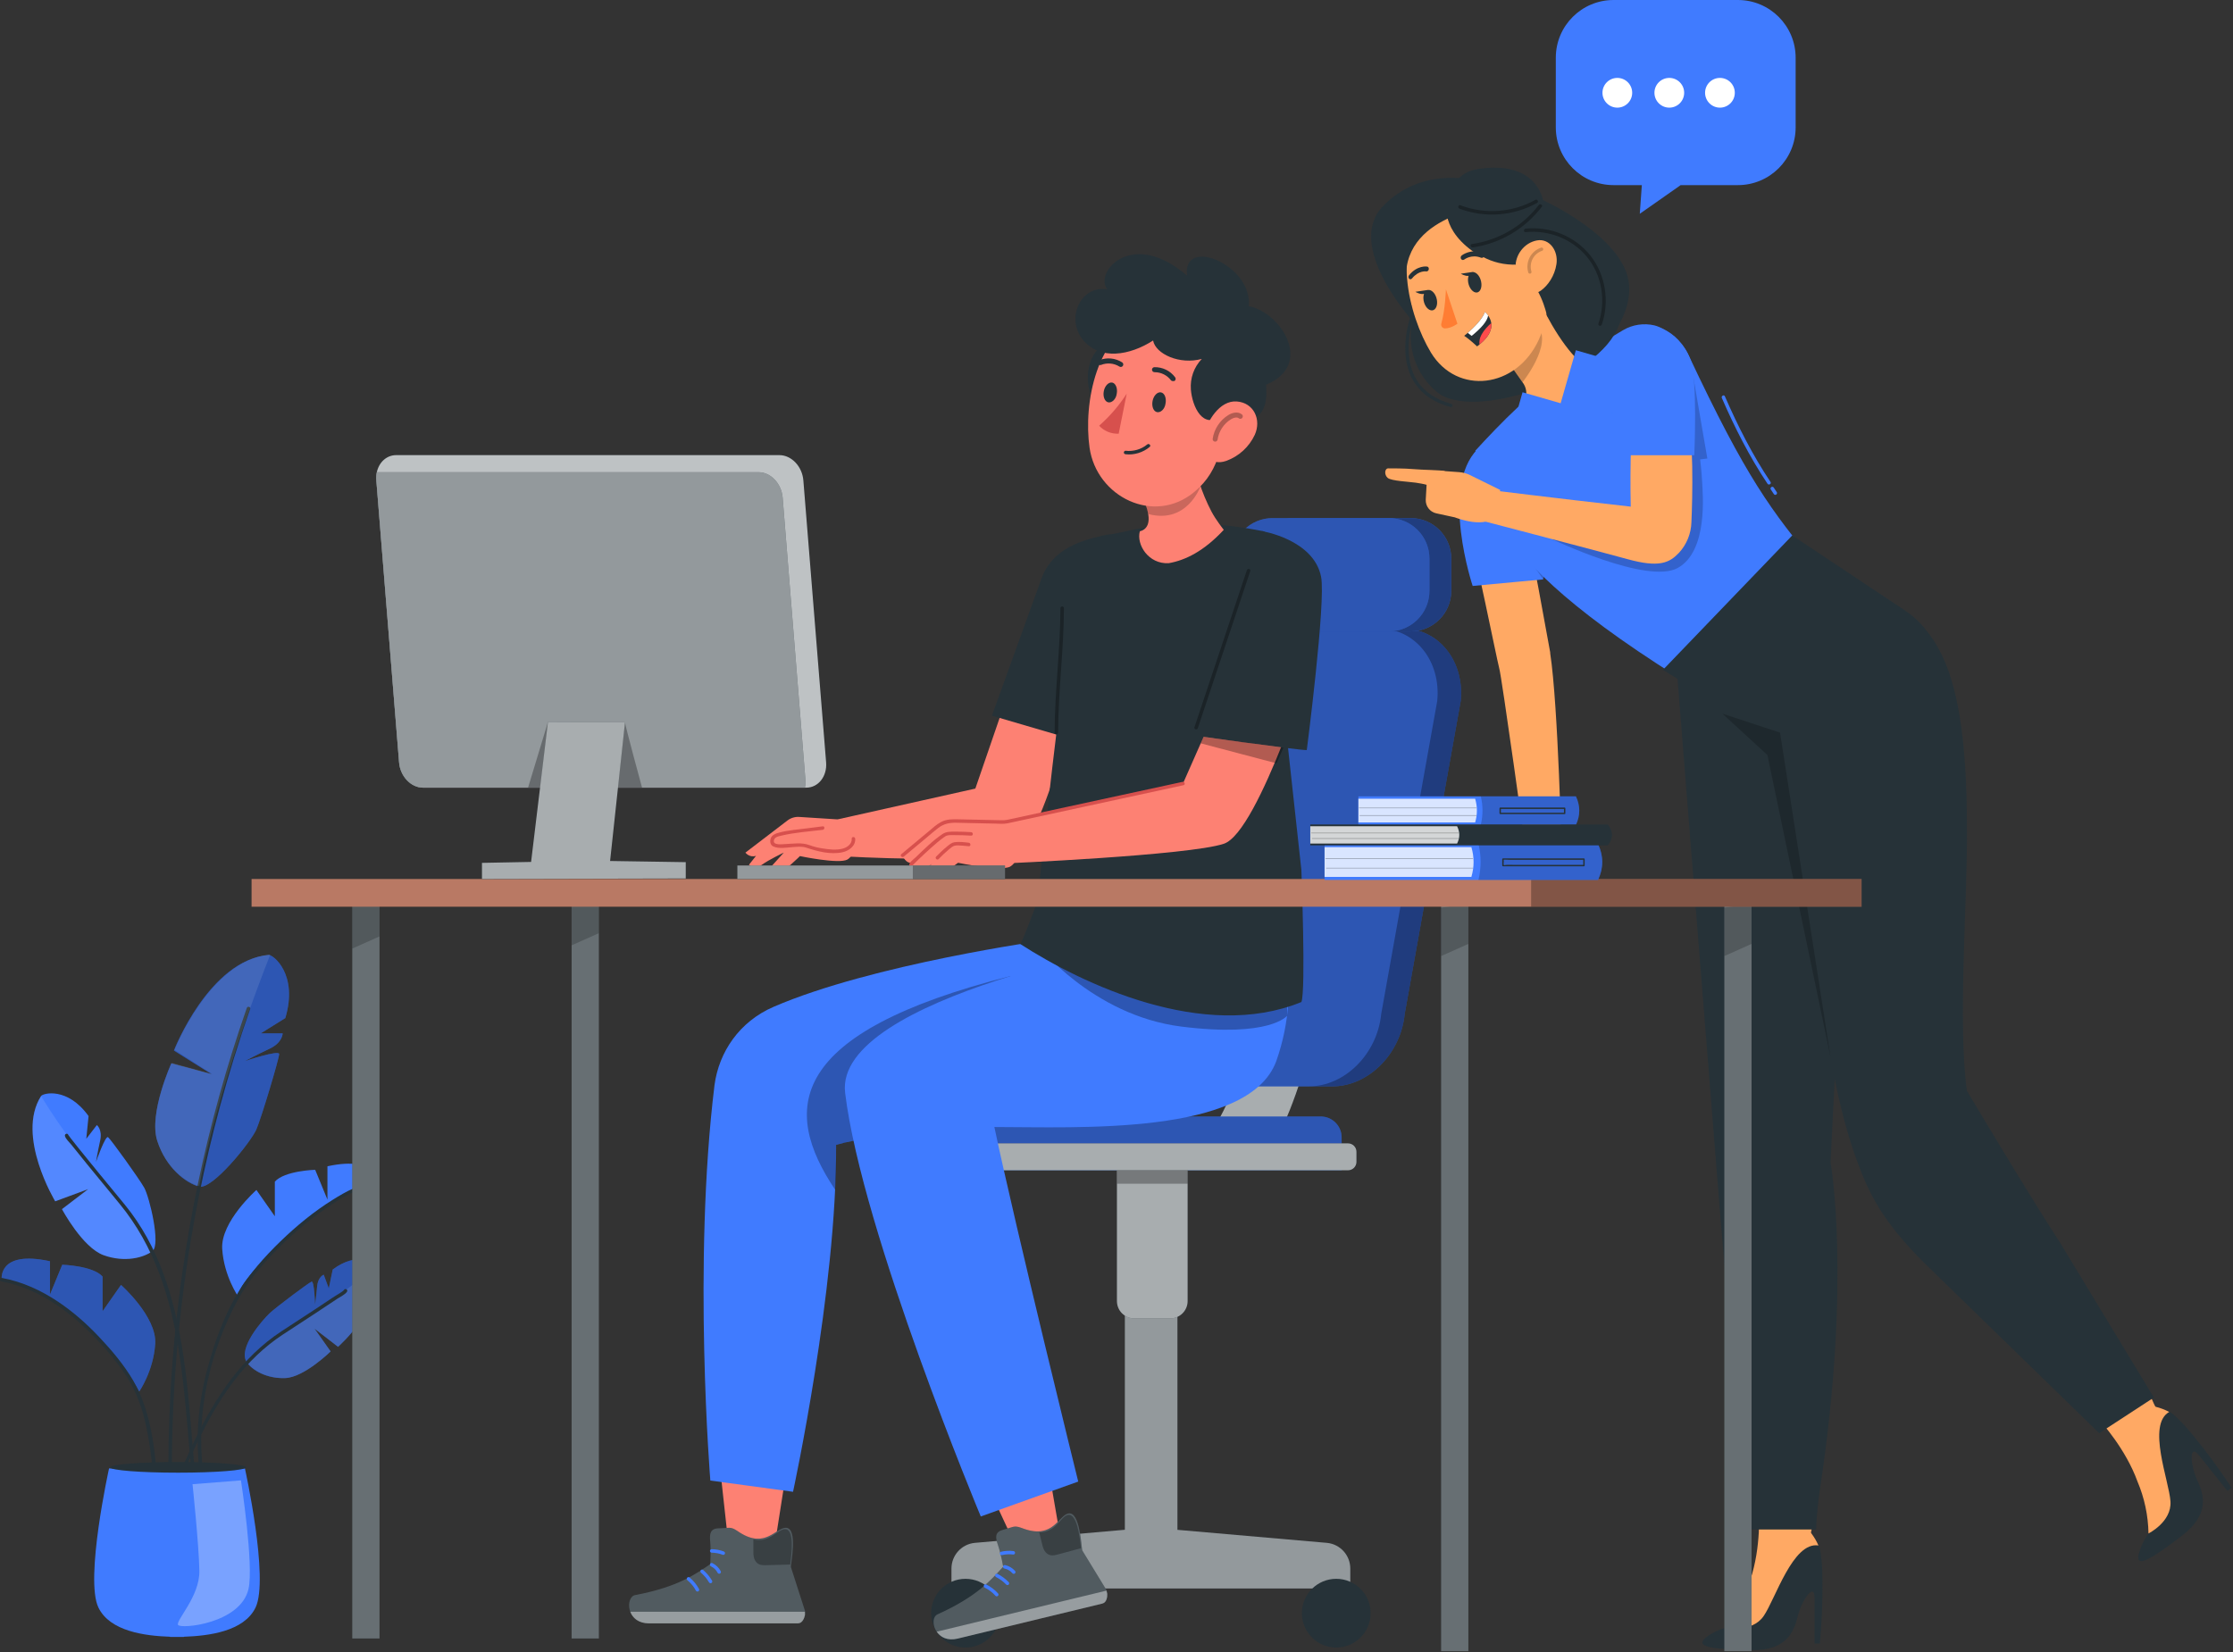 <?xml version="1.0" encoding="UTF-8"?> <svg xmlns="http://www.w3.org/2000/svg" viewBox="0 0 337.777 249.998" fill="none"><rect x="0" y="0" width="337.777" height="249.998" fill="#333333" stroke="none"/><path d="M262.884 0H244.075C239.252 0 235.341 3.91 235.341 8.734V19.275C235.341 24.098 239.251 28.009 244.075 28.009H248.354L248.044 32.346L254.228 28.009H262.887C267.709 28.009 271.619 24.099 271.619 19.275V8.734C271.619 3.91 267.709 0 262.884 0Z" fill="#407BFF"></path><path d="M257.92 14.037C257.92 15.279 258.927 16.286 260.169 16.286C261.41 16.286 262.417 15.279 262.417 14.037C262.417 12.795 261.41 11.789 260.169 11.789C258.927 11.789 257.92 12.795 257.92 14.037Z" fill="white"></path><path d="M250.26 14.037C250.26 15.279 251.267 16.286 252.509 16.286C253.75 16.286 254.757 15.279 254.757 14.037C254.757 12.795 253.75 11.789 252.509 11.789C251.267 11.789 250.26 12.795 250.26 14.037Z" fill="white"></path><path d="M242.399 14.037C242.399 15.279 243.406 16.286 244.647 16.286C245.889 16.286 246.895 15.279 246.895 14.037C246.895 12.795 245.889 11.789 244.647 11.789C243.406 11.789 242.399 12.795 242.399 14.037Z" fill="white"></path><path d="M6.208 165.84C6.495 165.39 10.206 164.425 13.395 168.864L13.053 172.301L14.65 170.227C14.65 170.227 15.526 170.902 15.149 172.593C14.771 174.285 14.521 175.811 14.521 175.811C14.521 175.811 15.934 171.745 16.349 172.064C16.764 172.383 21.044 178.324 21.823 179.716C22.6 181.108 24.35 188.307 23.06 189.296C21.77 190.285 18.892 191.072 15.681 189.921C12.471 188.77 9.374 182.948 9.374 182.948L13.338 179.922L8.351 181.764C8.351 181.764 2.361 171.865 6.208 165.84Z" fill="#407BFF"></path><path opacity="0.1" d="M6.208 165.839C12.713 176.536 21.082 184.316 23.06 189.295C21.77 190.285 18.891 191.072 15.68 189.92C12.47 188.769 9.374 182.947 9.374 182.947L13.337 179.921L8.35 181.763C8.35 181.763 2.361 171.863 6.208 165.839Z" fill="white"></path><path d="M9.821 171.868C9.924 172.329 10.519 172.85 10.8 173.206C11.585 174.2 12.384 175.183 13.184 176.166C14.808 178.162 16.443 180.149 18.081 182.133C23.371 188.542 25.811 196.383 27.07 204.487C27.953 210.173 28.344 215.922 28.856 221.65C28.886 221.986 29.414 221.988 29.384 221.65C28.52 211.988 28.116 201.969 24.746 192.77C23.361 188.989 21.439 185.404 18.885 182.281C17.52 180.611 16.14 178.952 14.774 177.282C13.768 176.052 12.763 174.82 11.769 173.579C11.426 173.15 11.082 172.722 10.747 172.286C10.64 172.148 10.336 171.748 10.331 171.727C10.257 171.396 9.747 171.536 9.821 171.868Z" fill="#263238"></path><path d="M56.9 191.46C56.782 191.024 54.03 189.304 50.329 192.082L49.735 194.944L48.97 192.864C48.97 192.864 48.092 193.187 47.968 194.65C47.844 196.112 47.659 197.407 47.659 197.407C47.659 197.407 47.548 193.766 47.132 193.918C46.716 194.071 41.754 197.784 40.773 198.711C39.792 199.638 35.886 204 37.346 206.135C38.123 207.271 40.263 208.626 43.148 208.509C46.033 208.393 50.009 204.476 50.009 204.476L47.574 201.026L51.135 203.778C51.135 203.778 58.481 197.301 56.9 191.46Z" fill="#407BFF"></path><path opacity="0.3" d="M56.9 191.46C56.782 191.024 54.03 189.304 50.329 192.082L49.735 194.944L48.97 192.864C48.97 192.864 48.092 193.187 47.968 194.65C47.844 196.112 47.659 197.407 47.659 197.407C47.659 197.407 47.548 193.766 47.132 193.918C46.716 194.071 41.754 197.784 40.773 198.711C39.792 199.638 35.886 204 37.346 206.135C38.123 207.271 40.263 208.626 43.148 208.509C46.033 208.393 50.009 204.476 50.009 204.476L47.574 201.026L51.135 203.778C51.135 203.778 58.481 197.301 56.9 191.46Z" fill="black"></path><path d="M56.829 179.249C56.829 179.249 57.492 174.739 49.532 176.463V181.504L47.675 176.994C47.675 176.994 43.032 177.131 41.573 178.788V184.025L38.788 180.048C38.788 180.048 33.347 184.86 33.613 188.972C33.878 193.085 36.029 196.171 36.029 196.171C35.489 193.467 52.532 177.919 56.829 179.249Z" fill="#407BFF"></path><path d="M0.263 193.615C0.263 193.615 -0.4 189.104 7.56 190.829V195.87L9.417 191.36C9.417 191.36 14.06 191.497 15.519 193.153V198.391L18.304 194.414C18.304 194.414 23.745 199.225 23.479 203.338C23.214 207.451 21.063 210.537 21.063 210.537C15.569 200.873 7.16 195.011 0.263 193.615Z" fill="#407BFF"></path><path opacity="0.3" d="M0.263 193.615C0.263 193.615 -0.4 189.104 7.56 190.829V195.87L9.417 191.36C9.417 191.36 14.06 191.497 15.519 193.153V198.391L18.304 194.414C18.304 194.414 23.745 199.225 23.479 203.338C23.214 207.451 21.063 210.537 21.063 210.537C15.569 200.873 7.16 195.011 0.263 193.615Z" fill="black"></path><path d="M40.636 144.49C41.31 144.431 45.147 147.408 43.157 154.041L39.443 156.354H42.759C42.759 156.354 42.759 157.756 40.769 158.684C38.78 159.613 37.055 160.541 37.055 160.541C37.055 160.541 42.228 158.817 42.228 159.48C42.228 160.143 39.575 169.032 38.779 170.889C37.983 172.746 32.11 180.068 30.12 179.537C28.131 179.007 25.115 176.726 23.789 172.614C22.462 168.501 25.911 160.893 25.911 160.893L32.014 162.532L26.309 158.95C26.309 158.95 31.615 145.286 40.636 144.49Z" fill="#407BFF"></path><path opacity="0.3" d="M40.636 144.49C41.31 144.431 45.147 147.408 43.157 154.041L39.443 156.354H42.759C42.759 156.354 42.759 157.756 40.769 158.684C38.78 159.613 37.055 160.541 37.055 160.541C37.055 160.541 42.228 158.817 42.228 159.48C42.228 160.143 39.575 169.032 38.779 170.889C37.983 172.746 32.11 180.068 30.12 179.537C28.131 179.007 25.115 176.726 23.789 172.614C22.462 168.501 25.911 160.893 25.911 160.893L32.014 162.532L26.309 158.95C26.309 158.95 31.615 145.286 40.636 144.49Z" fill="black"></path><path d="M25.996 222.013C26.032 203.616 28.469 185.243 33.255 167.478C34.6 162.481 36.133 157.538 37.841 152.653C37.954 152.332 37.443 152.193 37.332 152.513C31.263 169.871 27.469 188.005 26.073 206.341C25.676 211.556 25.478 216.784 25.468 222.015C25.467 222.354 25.996 222.354 25.996 222.013Z" fill="#263238"></path><path d="M56.827 178.983C54.521 179.015 52.242 180.342 50.344 181.524C47.485 183.305 44.852 185.473 42.434 187.812C40.037 190.13 37.776 192.677 36.031 195.531C33.895 199.024 32.439 203.11 31.385 207.049C30.049 212.044 29.54 217.249 30.173 222.392C30.214 222.725 30.743 222.729 30.701 222.392C29.637 213.729 31.764 204.507 35.882 196.848C37.405 194.018 39.526 191.511 41.764 189.222C44.079 186.854 46.612 184.67 49.35 182.803C51.472 181.356 54.153 179.548 56.827 179.51C57.167 179.507 57.168 178.978 56.827 178.983Z" fill="#263238"></path><path d="M24.047 226.578C23.504 220.665 23.216 214.149 20.156 208.9C18.748 206.484 16.914 204.328 15.003 202.298C13.13 200.308 11.065 198.484 8.793 196.96C6.226 195.239 3.38 193.935 0.331 193.365C-0.001 193.303 -0.144 193.813 0.191 193.875C5.5 194.867 10.086 198.077 13.833 201.847C15.756 203.781 17.587 205.872 19.078 208.16C20.658 210.586 21.573 213.17 22.152 215.993C22.867 219.482 23.193 223.035 23.517 226.577C23.549 226.914 24.078 226.917 24.047 226.578Z" fill="#263238"></path><path opacity="0.1" d="M56.882 191.486C48.94 198.464 40.233 202.621 37.382 206.135C38.172 207.257 40.293 208.618 43.171 208.501C46.049 208.383 50.013 204.474 50.013 204.474L47.582 201.035L51.136 203.777C51.136 203.777 58.461 197.312 56.882 191.486Z" fill="white"></path><path d="M52.039 195.164C51.881 195.422 50.92 195.939 50.557 196.183C49.578 196.843 48.593 197.492 47.607 198.141C45.931 199.244 44.248 200.334 42.571 201.433C36.565 205.368 32.593 211.426 29.524 217.788C27.494 221.996 25.787 226.351 23.998 230.664C23.868 230.977 24.379 231.115 24.507 230.804C27.619 223.303 30.456 215.418 35.424 208.896C37.486 206.19 39.947 203.785 42.796 201.916C44.438 200.839 46.086 199.773 47.726 198.694C48.834 197.965 49.942 197.236 51.041 196.493C51.456 196.211 52.221 195.874 52.494 195.43C52.674 195.14 52.217 194.874 52.039 195.164Z" fill="#263238"></path><path d="M16.496 222.177L26.772 222.523L37.048 222.177C37.048 222.177 40.749 238.92 38.652 243.237C36.905 246.835 31.614 247.52 27.806 247.648V247.678C27.487 247.678 27.14 247.677 26.772 247.672C26.404 247.677 26.057 247.678 25.739 247.678V247.648C21.93 247.52 16.639 246.835 14.892 243.237C12.795 238.92 16.496 222.177 16.496 222.177Z" fill="#407BFF"></path><path d="M16.677 222.016C16.677 222.461 21.27 222.823 26.936 222.823C32.601 222.823 37.194 222.461 37.194 222.016C37.194 221.571 32.601 221.209 26.936 221.209C21.27 221.209 16.677 221.571 16.677 222.016Z" fill="#263238"></path><path opacity="0.3" d="M36.45 223.989C36.45 223.989 38.414 236.781 37.592 240.409C36.401 245.664 27.318 246.516 26.933 245.855C26.548 245.195 30.221 241.564 30.158 237.686C30.096 233.808 29.123 224.566 29.123 224.566L36.45 223.989Z" fill="white"></path><path opacity="0.1" d="M40.885 144.427C35.05 159.261 31.669 171.468 30.147 179.474C28.151 178.928 25.074 176.72 23.768 172.578C22.462 168.437 25.978 160.814 25.978 160.814L32.1 162.501L26.391 158.864C26.391 158.864 31.815 145.167 40.885 144.427Z" fill="white"></path><path d="M323.494 235.224C323.789 234.07 324.299 232.981 324.996 232.016C324.996 232.016 325.725 227.329 321.076 218.247L323.924 214.726C324.938 213.514 326.602 213.068 328.086 213.61C328.294 213.673 328.489 213.778 328.656 213.918C329.468 214.636 330.232 215.407 330.939 216.227C333.323 219.049 335.531 222.01 337.558 225.096L336.936 225.593L332.601 220.166C331.124 218.317 331.287 221.64 332.379 223.981C333.47 226.323 334.182 229.164 330.093 232.334C325.296 236.007 323.11 237.273 323.494 235.224Z" fill="#263238"></path><path d="M317.773 215.104C317.773 215.104 321.521 219.165 323.329 224.16C324.384 226.648 324.948 229.317 324.993 232.019C324.993 232.019 328.516 230.281 328.319 227.181C328.124 224.083 324.709 215.572 328.129 213.633C327.482 213.292 326.8 213.031 326.09 212.855C325.823 212.767 324.936 209.767 324.271 209.943C322.278 210.47 317.773 215.104 317.773 215.104Z" fill="#FFA964"></path><path d="M257.97 247.815C258.919 247.097 259.996 246.564 261.143 246.245C261.143 246.245 264.638 243.038 266.674 233.039L271.096 232.067C272.645 231.752 274.224 232.442 275.046 233.792C275.171 233.972 275.256 234.175 275.301 234.389C275.486 235.457 275.601 236.535 275.643 237.619C275.743 241.309 275.621 245.003 275.279 248.679H274.482V241.733C274.482 239.367 272.535 242.065 271.928 244.576C271.319 247.086 270.102 249.751 264.928 249.674C258.887 249.552 256.389 249.175 257.97 247.815Z" fill="#263238"></path><path d="M266.06 228.523C266.06 228.523 266.452 234.035 264.751 239.067C264.021 241.669 262.797 244.106 261.145 246.245C261.145 246.245 264.983 247.086 266.762 244.542C268.543 241.999 271.186 233.218 275.069 233.837C274.776 233.168 274.404 232.536 273.962 231.956C273.807 231.722 274.989 228.823 274.359 228.546C272.47 227.713 266.06 228.523 266.06 228.523Z" fill="#FFA964"></path><path d="M236.237 129.646L230.888 129.302C230.888 129.302 227.138 102.19 226.78 101.109C226.286 99.139 223.286 84.022 222.099 80.163L222.672 80.075C222.035 78.089 222.577 75.943 224.654 75.27C226.732 74.598 229.581 75.703 230.226 77.673C231.563 81.676 234.111 96.89 234.493 98.715C234.496 98.757 234.496 98.8 234.493 98.843C235.712 106.779 236.237 129.646 236.237 129.646Z" fill="#FFA964"></path><path d="M236.241 129.644C236.241 132.109 232.991 133.383 230.647 133.551H218.278L217.558 133.43C217.342 133.39 217.214 133.236 217.273 133.087C217.294 133.034 217.337 132.987 217.396 132.95L219.624 131.717C222.084 130.348 225.425 129.899 228.442 129.315L236.241 129.644Z" fill="#FFA964"></path><path d="M225.382 66.941C224.609 67.315 224.027 67.426 223.474 67.99C217.806 73.756 222.763 88.656 222.763 88.656L233.438 87.664C233.438 87.664 234.497 74.965 233.287 71.001C232.005 66.845 229.538 64.21 225.382 66.941Z" fill="#407BFF"></path><path opacity="0.2" d="M233.546 86.15L227.978 79.812L233.434 87.662L233.546 86.15Z" fill="black"></path><path d="M226.921 79.168C229.947 84.447 236.432 91.518 253.725 102.398L275.049 85.873C267.881 77.254 264.171 72.337 255.422 53.733C254.59 51.895 252.206 49.717 250.258 49.231C248.645 48.854 246.95 49.113 245.52 49.953C243.937 50.884 242.217 51.954 240.539 53.136C236.717 55.676 233.081 58.489 229.661 61.556C227.275 63.773 224.888 66.313 223.184 68.175C223.184 68.175 223.184 68.471 223.323 69.158C223.924 72.682 225.142 76.072 226.921 79.168Z" fill="#407BFF"></path><path d="M260.458 60.226C262.412 64.72 264.636 69.113 267.364 73.192C267.551 73.473 268.008 73.209 267.819 72.925C265.093 68.846 262.867 64.453 260.916 59.959C260.781 59.648 260.323 59.917 260.458 60.226Z" fill="#407BFF"></path><path d="M267.856 74.049C268.008 74.28 268.161 74.511 268.311 74.743C268.348 74.8 268.403 74.846 268.468 74.864C268.533 74.882 268.616 74.874 268.673 74.837C268.788 74.763 268.848 74.6 268.768 74.476C268.616 74.245 268.466 74.014 268.313 73.782C268.276 73.725 268.223 73.679 268.156 73.661C268.093 73.643 268.008 73.651 267.951 73.688C267.836 73.762 267.776 73.925 267.856 74.049Z" fill="#407BFF"></path><path d="M251.542 101.363L273.782 84.325L251.542 101.363Z" fill="#407BFF"></path><path d="M253.728 102.395C253.728 102.395 260.169 183.498 260.221 183.951L264.251 231.422H274.712C274.712 231.422 274.784 228.688 275.329 225.088C280.1 193.525 276.9 175.884 276.9 175.884C276.9 175.884 279.408 122.391 280.877 117.798C281.025 117.319 276.018 82.399 253.728 102.395Z" fill="#263238"></path><path d="M251.542 101.36L253.858 102.77C258.17 108.524 266.34 114.653 270.609 119.91L272.096 123.226C272.096 123.226 304.862 103.338 287.953 92.229C287.173 91.718 271.106 81.014 271.106 81.014L251.542 101.36Z" fill="#263238"></path><path d="M297.531 125.231C297.661 135.746 296.087 154.647 297.531 165.058C297.531 165.058 307.363 181.562 311.627 188.033L325.808 211.454L317.541 216.847L290.956 190.969C284.967 184.976 282.794 180.865 280.882 175.595C276.203 162.722 275.294 147.067 273.235 134.499C272.283 128.672 268.108 109.738 269.56 104.058C271.514 96.37 273.692 83.792 282.659 89.489C291.453 93.498 297.531 97.399 297.531 125.231Z" fill="#263238"></path><path opacity="0.2" d="M276.905 159.974L269.26 110.849L260.543 107.981L267.349 114.239L276.905 159.974Z" fill="black"></path><path opacity="0.2" d="M234.708 81.549C234.708 81.549 249.192 88.504 253.8 85.93C258.41 83.354 257.563 74.658 257.48 72.97C257.398 71.312 257.176 69.51 257.176 69.51L258.265 69.378L255.989 56.148C255.989 56.148 252.301 80.239 251.534 80.239C250.77 80.239 234.708 81.549 234.708 81.549Z" fill="black"></path><path d="M255.104 61.152C256.264 66.074 256.014 75.32 255.856 78.999C255.809 80.73 255.137 82.384 253.963 83.652C252.529 85.157 250.987 85.93 246.182 84.601C242.076 83.464 223.903 78.714 223.903 78.714L225.06 74.098C225.06 74.098 234.461 75.285 246.679 76.658C246.533 70.711 246.76 62.623 247.262 60.683C248.102 57.5 253.635 54.916 255.104 61.152Z" fill="#FFA964"></path><path d="M246.484 50.195C243.89 52.109 243.57 68.876 243.57 68.876H256.286C256.286 68.876 256.818 57.197 255.694 54.37C253.945 49.803 249.389 48.047 246.484 50.195Z" fill="#407BFF"></path><path d="M226.919 74.127L222.351 71.875C221.844 71.629 221.295 71.48 220.733 71.437L217.954 71.24C216.842 71.165 215.881 72.012 215.807 73.13C215.807 73.137 215.806 73.144 215.805 73.151L215.667 75.619C215.633 76.598 216.301 77.461 217.252 77.668L220.082 78.282C220.082 78.282 224.972 80.249 226.434 77.804L226.919 74.127Z" fill="#FFA964"></path><path d="M216.87 73.96C216.788 73.464 215.151 73.181 214.158 73.032C213.165 72.884 210.479 72.78 209.916 72.312C209.353 71.843 209.445 70.855 210.009 70.865C210.573 70.874 212.362 70.849 213.774 70.977C215.186 71.106 217.905 71.118 218.492 71.268C219.079 71.42 216.87 73.96 216.87 73.96Z" fill="#FFA964"></path><path d="M228.18 31.182C232.236 30.809 247.703 41.107 244.869 49.202C242.036 57.298 222.753 63.83 217.354 59.308C214.197 56.693 212.771 52.532 213.658 48.531C213.658 48.531 203.435 37.293 209.133 31.267C214.831 25.241 222.572 27.219 222.572 27.219C222.572 27.219 224.123 31.555 228.18 31.182Z" fill="#263238"></path><path d="M233.155 46.142L229.629 48.99C229.628 48.991 229.628 48.993 229.628 48.993L226.737 52.704C226.763 52.763 226.788 52.82 226.818 52.886L230.486 58.102C231.48 59.705 230.415 61.937 229.493 62.874C229.122 63.701 231.343 68.29 236.481 70.513C238.143 71.231 238.741 68.329 239.412 66.575C241.911 58.87 241.148 56.023 241.148 56.023C238.31 55.302 234.957 49.918 233.155 46.142Z" fill="#FFA964"></path><path opacity="0.2" d="M230.302 57.839C230.302 57.839 234.87 52.154 232.658 49.378L229.001 55.99L230.302 57.839Z" fill="black"></path><path d="M232.175 36.253C234.062 43.483 235.016 46.488 232.762 51.411C229.362 58.809 220.43 59.828 216.469 53.375C212.953 47.55 210.428 36.739 216.167 31.412C221.908 26.086 230.28 29.018 232.175 36.253Z" fill="#FFA964"></path><path d="M224.309 38.977C224.224 39.022 224.125 39.032 224.032 38.996C222.585 38.421 221.515 39.253 221.502 39.263C221.343 39.387 221.124 39.357 221.014 39.189C220.904 39.022 220.944 38.783 221.104 38.655C221.16 38.612 222.502 37.565 224.298 38.279C224.477 38.35 224.562 38.569 224.49 38.766C224.454 38.861 224.388 38.934 224.309 38.977Z" fill="#263238"></path><path d="M213.359 42.253C213.28 42.258 213.202 42.228 213.143 42.163C213.019 42.029 213.02 41.796 213.144 41.643C214.388 40.107 215.823 40.323 215.884 40.334C216.055 40.362 216.164 40.549 216.127 40.75C216.09 40.951 215.922 41.091 215.751 41.064C215.696 41.055 214.58 40.906 213.591 42.128C213.527 42.206 213.442 42.249 213.359 42.253Z" fill="#263238"></path><path d="M218.718 43.773C218.718 43.773 218.627 46.836 218.022 48.964C217.917 49.335 218.207 49.701 218.587 49.692C219.564 49.669 220.457 48.979 220.457 48.979L218.718 43.773Z" fill="#FF7D33"></path><path d="M222.855 41.172C222.862 41.156 222.872 41.15 222.877 41.134L220.975 41.414C220.975 41.414 221.591 41.803 222.146 41.742C222.017 42.109 222.015 42.602 222.175 43.094C222.445 43.923 223.067 44.424 223.562 44.215C224.058 44.004 224.241 43.161 223.97 42.332C223.748 41.649 223.288 41.196 222.855 41.172Z" fill="#263238"></path><path d="M216.049 43.872C216.05 43.868 216.053 43.867 216.054 43.862L214.097 44.151C214.097 44.151 214.812 44.599 215.406 44.466C215.275 44.833 215.269 45.321 215.426 45.807C215.695 46.635 216.324 47.131 216.833 46.915C217.342 46.699 217.537 45.854 217.268 45.026C217.033 44.296 216.516 43.826 216.049 43.872Z" fill="#263238"></path><path d="M221.483 50.813C222.26 51.302 223.434 52.411 223.434 52.411C223.553 52.32 223.672 52.229 223.786 52.132C225.371 50.856 225.697 49.737 225.577 48.883C225.51 48.416 225.304 48.027 225.098 47.739C224.864 47.404 224.622 47.22 224.622 47.22C224.174 48.402 222.786 49.705 222.016 50.37C221.697 50.651 221.483 50.813 221.483 50.813Z" fill="#263238"></path><path d="M222.021 50.366L222.609 50.822C224.098 49.618 224.99 48.568 225.104 47.735C224.87 47.4 224.627 47.216 224.627 47.216C224.179 48.398 222.791 49.701 222.021 50.366Z" fill="white"></path><path d="M223.79 52.127C225.375 50.852 225.701 49.733 225.581 48.879C225.058 49.334 224.476 49.943 224.094 50.646C223.802 51.183 223.749 51.69 223.79 52.127Z" fill="#FF4B4B"></path><path d="M234.051 47.911C237.649 40.601 229.806 23.949 218.86 29.038C207.914 34.128 213.676 46.732 213.676 46.732C208.655 33.52 224.18 31.497 224.18 31.497C225.51 35.772 229.745 40.641 229.745 40.641C233.06 43.144 233.872 47.263 234.051 47.911Z" fill="#263238"></path><path d="M223.515 25.58C232.517 24.16 233.393 30.284 233.393 30.284C233.393 30.284 243.661 34.903 245.991 41.169C248.321 47.435 241.073 54.121 241.073 54.121C248.005 47.177 242.218 37.897 231.227 39.853C222.134 41.474 218.761 32.486 218.761 32.486C218.761 32.486 218.477 26.39 223.515 25.58Z" fill="#263238"></path><path d="M223.918 38.475C217.874 34.768 219.152 30.644 219.152 30.644" stroke="#263238" stroke-width="0.5" stroke-linecap="round" stroke-linejoin="round"></path><path d="M219.475 61.342C209.662 58.677 213.608 47.911 213.608 47.911" stroke="#263238" stroke-width="0.5" stroke-linecap="round" stroke-linejoin="round"></path><path d="M235.436 39.979C235.162 41.747 234.172 43.184 233.068 43.982C231.409 45.181 229.331 42.571 229.253 40.458C229.184 38.556 230.568 36.725 232.494 36.376C234.39 36.032 235.751 37.957 235.436 39.979Z" fill="#FFA964"></path><path opacity="0.2" d="M231.414 41.155C231.206 40.473 231.277 39.704 231.606 39.067C231.934 38.429 232.517 37.931 233.19 37.71" stroke="black" stroke-width="0.5" stroke-miterlimit="10" stroke-linecap="round" stroke-linejoin="round"></path><g opacity="0.3"><path d="M220.763 31.567C224.585 33.024 228.945 32.694 232.513 30.7C232.81 30.534 232.544 30.077 232.246 30.243C228.792 32.173 224.598 32.466 220.903 31.057C220.585 30.937 220.448 31.448 220.763 31.567Z" fill="black"></path></g><g opacity="0.3"><path d="M222.782 37.433C226.917 36.851 230.694 34.606 233.219 31.288C233.424 31.018 232.966 30.754 232.762 31.021C230.319 34.232 226.631 36.361 222.642 36.923C222.307 36.971 222.449 37.48 222.782 37.433Z" fill="black"></path></g><g opacity="0.3"><path d="M230.776 35.124C234.243 34.76 237.792 36.142 240.028 38.836C242.341 41.621 242.959 45.574 241.786 48.969C241.675 49.291 242.185 49.429 242.296 49.109C243.508 45.599 242.864 41.543 240.539 38.63C238.23 35.739 234.442 34.21 230.776 34.595C230.441 34.631 230.438 35.16 230.776 35.124Z" fill="black"></path></g><path d="M228.861 64.182C229.007 64.041 230.309 59.35 230.309 59.35L236.071 61.015L238.374 52.993L242.697 54.242L241.832 73.895L232.321 73.336L228.861 64.182Z" fill="#407BFF"></path><path d="M194.484 115.414C194.484 115.414 192.033 164.542 181.454 173H192.77C192.77 173 202.861 156.263 203.613 115.414H194.484Z" fill="#263238"></path><path opacity="0.6" d="M194.484 115.414C194.484 115.414 192.033 164.542 181.454 173H192.77C192.77 173 202.861 156.263 203.613 115.414H194.484Z" fill="white"></path><path d="M147.424 168.93H199.779C201.527 168.93 202.944 170.348 202.944 172.096V177.072H144.259V172.096C144.259 170.348 145.676 168.93 147.424 168.93Z" fill="#407BFF"></path><path opacity="0.3" d="M147.424 168.93H199.779C201.527 168.93 202.944 170.348 202.944 172.096V177.072H144.259V172.096C144.259 170.348 145.676 168.93 147.424 168.93Z" fill="black"></path><path d="M200.729 233.442L178.106 231.47V195.858H170.152V231.461L147.448 233.442C145.448 233.638 143.923 235.321 143.923 237.33V240.343H173.352H174.826H204.254V237.33C204.254 235.32 202.729 233.638 200.729 233.442Z" fill="#263238"></path><path opacity="0.5" d="M200.729 233.442L178.106 231.47V195.858H170.152V231.461L147.448 233.442C145.448 233.638 143.923 235.321 143.923 237.33V240.343H173.352H174.826H204.254V237.33C204.254 235.32 202.729 233.638 200.729 233.442Z" fill="white"></path><path d="M151.247 244.082C151.247 246.953 148.919 249.281 146.047 249.281C143.175 249.281 140.847 246.953 140.847 244.082C140.847 241.21 143.175 238.882 146.047 238.882C148.919 238.882 151.247 241.21 151.247 244.082Z" fill="#263238"></path><path d="M196.928 244.082C196.928 246.953 199.256 249.281 202.128 249.281C205 249.281 207.328 246.953 207.328 244.082C207.328 241.21 205 238.882 202.128 238.882C199.256 238.882 196.928 241.21 196.928 244.082Z" fill="#263238"></path><path d="M177.03 199.478H171.57C170.125 199.478 168.954 198.306 168.954 196.861V174.189H179.647V196.861C179.647 198.307 178.475 199.478 177.03 199.478Z" fill="#263238"></path><path opacity="0.6" d="M177.03 199.478H171.57C170.125 199.478 168.954 198.306 168.954 196.861V174.189H179.647V196.861C179.647 198.307 178.475 199.478 177.03 199.478Z" fill="white"></path><path d="M143.307 172.998H203.912C204.615 172.998 205.185 173.568 205.185 174.271V175.796C205.185 176.499 204.615 177.069 203.912 177.069H143.307C142.604 177.069 142.034 176.499 142.034 175.796V174.271C142.033 173.568 142.604 172.998 143.307 172.998Z" fill="#263238"></path><path opacity="0.6" d="M143.307 172.998H203.912C204.615 172.998 205.185 173.568 205.185 174.271V175.796C205.185 176.499 204.615 177.069 203.912 177.069H143.307C142.604 177.069 142.034 176.499 142.034 175.796V174.271C142.033 173.568 142.604 172.998 143.307 172.998Z" fill="white"></path><path d="M201.518 164.374H182.88C177.42 164.374 173.477 159.467 174.073 153.416L182.547 106.057C183.143 100.005 188.052 95.099 193.512 95.099H212.149C217.609 95.099 221.553 100.005 220.956 106.057L212.483 153.416C211.888 159.468 206.979 164.374 201.518 164.374Z" fill="#407BFF"></path><path opacity="0.3" d="M201.518 164.374H182.88C177.42 164.374 173.477 159.467 174.073 153.416L182.547 106.057C183.143 100.005 188.052 95.099 193.512 95.099H212.149C217.609 95.099 221.553 100.005 220.956 106.057L212.483 153.416C211.888 159.468 206.979 164.374 201.518 164.374Z" fill="black"></path><path opacity="0.3" d="M212.158 95.099H208.597C214.057 95.099 218.001 100.005 217.405 106.057L208.931 153.416C208.335 159.468 203.426 164.374 197.966 164.374H201.526C206.987 164.374 211.896 159.467 212.491 153.416L220.965 106.057C221.561 100.005 217.618 95.099 212.158 95.099Z" fill="black"></path><path d="M213.392 95.53H195.805C192.415 95.53 189.667 92.782 189.667 89.392V84.525C189.667 81.136 192.415 78.387 195.805 78.387H213.392C216.781 78.387 219.529 81.135 219.529 84.525V89.392C219.529 92.781 216.781 95.53 213.392 95.53Z" fill="#407BFF"></path><path opacity="0.5" d="M213.392 95.53H195.805C192.415 95.53 189.667 92.782 189.667 89.392V84.525C189.667 81.136 192.415 78.387 195.805 78.387H213.392C216.781 78.387 219.529 81.135 219.529 84.525V89.392C219.529 92.781 216.781 95.53 213.392 95.53Z" fill="black"></path><path d="M210.089 95.53H192.502C189.113 95.53 186.364 92.782 186.364 89.392V84.525C186.364 81.136 189.112 78.387 192.502 78.387H210.089C213.479 78.387 216.227 81.135 216.227 84.525V89.392C216.226 92.781 213.479 95.53 210.089 95.53Z" fill="#407BFF"></path><path opacity="0.3" d="M210.089 95.53H192.502C189.113 95.53 186.364 92.782 186.364 89.392V84.525C186.364 81.136 189.112 78.387 192.502 78.387H210.089C213.479 78.387 216.227 81.135 216.227 84.525V89.392C216.226 92.781 213.479 95.53 210.089 95.53Z" fill="black"></path><path d="M119.166 221.197L116.557 237.827L110.557 237.011L108.711 220.183L119.166 221.197Z" fill="#FD8173"></path><path d="M107.425 233.181C107.331 232.16 107.403 231.309 108.597 231.247L110.288 231.16C110.927 231.16 111.384 231.551 111.896 231.878C115.77 234.35 117.36 231.158 118.864 231.16C120.796 231.158 119.553 236.824 119.644 237.121L121.756 243.695C121.939 244.244 121.568 245.43 120.927 245.586C120.813 245.614 120.694 245.627 120.576 245.626C117.146 245.626 115.524 245.626 111.255 245.626H98.2C94.641 245.626 94.6 241.629 96.066 241.345C102.658 240.098 105.259 238.119 107.431 236.672C107.429 236.672 107.57 234.749 107.425 233.181Z" fill="#263238"></path><path opacity="0.2" d="M107.425 233.181C107.331 232.16 107.403 231.309 108.597 231.247L110.288 231.16C110.927 231.16 111.384 231.551 111.896 231.878C115.77 234.35 117.36 231.158 118.864 231.16C120.796 231.158 119.553 236.824 119.644 237.121L121.756 243.695C121.939 244.244 121.568 245.43 120.927 245.586C120.813 245.614 120.694 245.627 120.576 245.626C117.146 245.626 115.524 245.626 111.255 245.626H98.2C94.641 245.626 94.6 241.629 96.066 241.345C102.658 240.098 105.259 238.119 107.431 236.672C107.429 236.672 107.57 234.749 107.425 233.181Z" fill="white"></path><path opacity="0.4" d="M98.195 245.626H111.25C115.518 245.626 117.141 245.626 120.571 245.626C120.689 245.628 120.807 245.614 120.922 245.586C121.357 245.48 121.663 244.9 121.76 244.367L121.751 243.867H95.337C95.689 244.796 96.574 245.626 98.195 245.626Z" fill="white"></path><path d="M103.963 239.073C104.235 239.304 104.488 239.557 104.714 239.833C104.774 239.907 104.793 239.931 104.846 240.002C104.899 240.074 104.95 240.146 105 240.22C105.099 240.367 105.189 240.52 105.273 240.675C105.339 240.797 105.518 240.846 105.635 240.77C105.758 240.69 105.8 240.539 105.729 240.408C105.378 239.758 104.9 239.175 104.336 238.699C104.23 238.61 104.064 238.588 103.962 238.699C103.873 238.798 103.85 238.978 103.963 239.073Z" fill="#407BFF"></path><path d="M106.016 237.936C106.266 238.155 106.5 238.392 106.713 238.647C106.738 238.678 106.764 238.709 106.789 238.74C106.8 238.754 106.812 238.767 106.822 238.781C106.83 238.791 106.859 238.829 106.838 238.802C106.887 238.865 106.934 238.929 106.98 238.995C107.076 239.132 107.167 239.273 107.253 239.418C107.323 239.537 107.493 239.59 107.614 239.513C107.734 239.435 107.784 239.279 107.708 239.151C107.357 238.557 106.908 238.018 106.388 237.563C106.284 237.473 106.115 237.453 106.015 237.563C105.924 237.662 105.905 237.839 106.016 237.936Z" fill="#407BFF"></path><path d="M107.519 236.977C107.639 237.037 107.754 237.105 107.864 237.181C107.891 237.201 107.918 237.22 107.944 237.24C107.97 237.26 107.903 237.207 107.941 237.237C107.955 237.248 107.969 237.26 107.982 237.272C108.033 237.314 108.082 237.358 108.129 237.404C108.176 237.449 108.221 237.497 108.264 237.545C108.284 237.567 108.303 237.589 108.322 237.613C108.333 237.625 108.343 237.643 108.355 237.654C108.349 237.646 108.342 237.637 108.335 237.629C108.342 237.638 108.349 237.648 108.356 237.657C108.433 237.76 108.502 237.87 108.561 237.984C108.625 238.107 108.806 238.154 108.922 238.078C109.048 237.998 109.086 237.848 109.017 237.717C108.749 237.202 108.303 236.78 107.786 236.521C107.663 236.459 107.494 236.484 107.424 236.615C107.362 236.735 107.388 236.91 107.519 236.977Z" fill="#407BFF"></path><path d="M107.656 234.928C108.233 234.935 108.788 235.041 109.335 235.25C109.465 235.299 109.63 235.196 109.66 235.065C109.694 234.914 109.614 234.793 109.475 234.74C108.896 234.52 108.276 234.408 107.656 234.4C107.518 234.399 107.386 234.523 107.392 234.664C107.399 234.809 107.508 234.927 107.656 234.928Z" fill="#407BFF"></path><g opacity="0.3"><path d="M113.966 235.162C114.001 235.749 114.226 236.393 114.794 236.666C115.146 236.835 115.563 236.828 115.961 236.817C117.149 236.786 118.336 236.755 119.523 236.723L119.537 236.692C119.725 235.145 120.228 231.369 118.756 231.371C117.598 231.369 116.381 233.537 113.958 232.905C113.979 233.723 113.943 234.767 113.966 235.162Z" fill="black"></path></g><path d="M158.037 142.272C158.037 142.272 131.994 145.865 117.025 152.334C111.827 154.58 108.756 159.183 108.082 164.167C104.764 191.188 107.451 224.015 107.451 224.015L119.96 225.715C119.96 225.715 126.622 194.951 126.472 173.221C140.128 169.367 175.597 171.876 179.775 160.562C181.815 154.697 182.355 148.415 181.345 142.288L158.037 142.272Z" fill="#407BFF"></path><path opacity="0.3" d="M152.929 147.659C152.929 147.659 133.675 165.635 134.547 171.765C131.821 172.048 129.119 172.533 126.465 173.219C126.471 175.33 126.559 177.905 126.325 180.003C118.201 167.892 118.971 156.256 152.929 147.659Z" fill="black"></path><path d="M158.055 219.039L160.913 235.628L154.968 236.778L147.827 221.428L158.055 219.039Z" fill="#FD8173"></path><path d="M150.922 233.657C150.59 232.688 150.46 231.844 151.606 231.503L153.228 231.02C153.85 230.87 154.385 231.143 154.96 231.34C159.307 232.832 160.102 229.355 161.564 229.003C163.441 228.547 163.566 234.346 163.725 234.613L167.324 240.506C167.631 240.996 167.549 242.235 166.963 242.539C166.859 242.593 166.747 242.634 166.631 242.66C163.298 243.467 161.721 243.849 157.572 244.853L144.883 247.925C141.424 248.762 140.444 244.887 141.802 244.266C147.916 241.502 149.978 238.968 151.749 237.051C151.748 237.05 151.432 235.148 150.922 233.657Z" fill="#263238"></path><path opacity="0.2" d="M150.922 233.657C150.59 232.688 150.46 231.844 151.606 231.503L153.228 231.02C153.85 230.87 154.385 231.143 154.96 231.34C159.307 232.832 160.102 229.355 161.564 229.003C163.441 228.547 163.566 234.346 163.725 234.613L167.324 240.506C167.631 240.996 167.549 242.235 166.963 242.539C166.859 242.593 166.747 242.634 166.631 242.66C163.298 243.467 161.721 243.849 157.572 244.853L144.883 247.925C141.424 248.762 140.444 244.887 141.802 244.266C147.916 241.502 149.978 238.968 151.749 237.051C151.748 237.05 151.432 235.148 150.922 233.657Z" fill="white"></path><path opacity="0.4" d="M144.882 247.923L157.57 244.851C161.719 243.847 163.297 243.465 166.63 242.658C166.745 242.631 166.858 242.59 166.962 242.536C167.36 242.331 167.52 241.695 167.489 241.153L167.362 240.669L141.69 246.883C142.251 247.705 143.306 248.304 144.882 247.923Z" fill="white"></path><path d="M148.938 240.206C149.578 240.526 150.112 240.925 150.589 241.456C150.684 241.562 150.866 241.553 150.962 241.456C151.068 241.35 151.058 241.189 150.962 241.082C150.468 240.533 149.865 240.08 149.204 239.749C149.081 239.687 148.913 239.712 148.843 239.844C148.78 239.964 148.806 240.14 148.938 240.206Z" fill="#407BFF"></path><path d="M150.656 238.606C150.951 238.76 151.233 238.935 151.5 239.132C151.515 239.143 151.53 239.154 151.545 239.165C151.549 239.168 151.586 239.196 151.574 239.186C151.583 239.194 151.631 239.231 151.656 239.252C151.721 239.304 151.784 239.358 151.847 239.413C151.972 239.522 152.091 239.636 152.207 239.755C152.303 239.854 152.485 239.859 152.58 239.755C152.678 239.648 152.683 239.487 152.58 239.382C152.099 238.886 151.535 238.47 150.923 238.149C150.8 238.085 150.63 238.114 150.561 238.244C150.497 238.366 150.525 238.537 150.656 238.606Z" fill="#407BFF"></path><path d="M151.914 237.319C152.043 237.349 152.171 237.388 152.295 237.436C152.308 237.442 152.322 237.448 152.336 237.453C152.301 237.439 152.32 237.446 152.344 237.456C152.374 237.47 152.403 237.484 152.433 237.498C152.492 237.527 152.549 237.557 152.606 237.591C152.658 237.622 152.711 237.655 152.761 237.69C152.788 237.708 152.814 237.727 152.84 237.746C152.896 237.787 152.816 237.725 152.847 237.751C152.857 237.76 152.869 237.769 152.88 237.778C152.981 237.862 153.075 237.954 153.162 238.053C153.253 238.157 153.443 238.153 153.535 238.053C153.637 237.941 153.632 237.791 153.535 237.679C153.152 237.242 152.619 236.939 152.055 236.808C151.92 236.777 151.762 236.849 151.73 236.992C151.699 237.129 151.77 237.286 151.914 237.319Z" fill="#407BFF"></path><path d="M151.572 235.291C152.13 235.163 152.705 235.138 153.28 235.21C153.422 235.229 153.544 235.076 153.544 234.946C153.544 234.788 153.422 234.7 153.28 234.682C152.663 234.604 152.037 234.642 151.432 234.781C151.293 234.813 151.211 234.973 151.247 235.106C151.286 235.25 151.433 235.324 151.572 235.291Z" fill="#407BFF"></path><g opacity="0.3"><path d="M157.743 234.042C157.914 234.605 158.285 235.178 158.902 235.309C159.283 235.39 159.688 235.286 160.071 235.182C161.218 234.873 162.364 234.562 163.511 234.252L163.518 234.219C163.336 232.671 162.936 228.882 161.506 229.23C160.38 229.502 159.708 231.895 157.204 231.849C157.416 232.64 157.626 233.664 157.743 234.042Z" fill="black"></path></g><path d="M174.913 142.322C174.913 142.322 126.071 150.77 127.84 165.364C130.389 186.421 148.359 229.449 148.359 229.449L163.099 224.168C163.099 224.168 153.649 185.886 150.415 170.522C162.966 170.522 188.876 171.877 193.054 160.563C195.089 154.803 195.5 148.592 194.242 142.614L174.913 142.322Z" fill="#407BFF"></path><path opacity="0.3" d="M156.837 142.874C156.837 142.874 165.237 153.633 178.685 155.325C192.133 157.019 194.688 153.694 194.688 153.694C194.688 153.694 194.75 148.453 194.958 148.721C195.166 148.988 158.219 141.327 158.219 141.327L156.837 142.874Z" fill="black"></path><path d="M164.511 97.983C164.31 98.481 158.586 127.189 153.261 128.961C147.937 130.733 127.668 129.573 127.668 129.573L126.7 123.976L147.536 119.316L155.062 97.406L164.511 97.983Z" fill="#FD8173"></path><path d="M126.701 123.976L120.895 123.606C120.254 123.565 119.62 123.757 119.11 124.147L112.756 129.006C112.756 129.006 113.359 129.816 114.364 129.489L113.292 130.843C113.292 130.843 114.136 131.655 115.22 130.864C116.304 130.073 118.56 129.005 118.56 129.005L115.837 132.028C115.837 132.028 115.9 133.025 117.279 132.461C118.658 131.898 121.002 129.53 121.002 129.53C121.002 129.53 126.879 130.776 128.186 130.051C129.492 129.327 130.233 125.768 130.233 125.768L126.701 123.976Z" fill="#FD8173"></path><path d="M128.836 126.903C128.892 127.665 128.195 128.192 127.538 128.383C126.521 128.679 125.36 128.516 124.334 128.358C123.693 128.258 123.073 128.103 122.465 127.878C121.246 127.426 120.05 127.662 118.772 127.712C118.309 127.73 116.973 127.929 117.056 127.202C117.117 126.661 117.729 126.548 118.183 126.439C120.218 125.953 122.373 125.812 124.449 125.556C124.782 125.515 124.786 124.986 124.449 125.027C123.667 125.124 122.885 125.225 122.105 125.327C120.711 125.509 119.262 125.608 117.9 125.965C117.38 126.101 116.751 126.31 116.574 126.879C116.43 127.344 116.518 127.861 116.984 128.077C117.82 128.463 119.018 128.233 119.897 128.172C120.598 128.125 121.297 128.032 121.974 128.258C123.687 128.828 125.611 129.336 127.424 128.955C128.385 128.753 129.444 128.008 129.363 126.903C129.34 126.566 128.81 126.563 128.836 126.903Z" fill="#D7504D"></path><path d="M167.272 81.155C167.272 81.155 159.717 81.522 157.556 87.492C155.645 92.77 150.044 108.286 150.044 108.286L162.371 111.899L167.272 81.155Z" fill="#263238"></path><path d="M167.423 80.907C170.871 80.66 177.198 77.565 191.253 80.41L196.855 131.635C196.855 131.635 197.553 149.947 196.855 151.611C182.094 157.645 163.666 148.861 154.33 142.835C154.429 143.075 156.902 136.484 156.902 136.484C158.623 120.613 161.293 96.321 163.9 82.04C163.968 81.687 167.079 80.932 167.423 80.907Z" fill="#263238"></path><path d="M199.083 98.217C198.883 98.715 190.447 125.894 185.123 127.666C179.799 129.438 151.67 130.654 151.67 130.654L150.052 124.809L178.943 118.549L188.667 96.528L199.083 98.217Z" fill="#FD8173"></path><path d="M190.868 80.355C190.868 80.355 198.701 81.602 199.834 87.258C200.585 91.014 197.671 113.491 197.671 113.491C196.622 113.549 179.166 111.086 179.166 111.086L190.868 80.355Z" fill="#263238"></path><path d="M152.345 124.39L144.219 124.21C143.515 124.165 142.523 124.465 141.963 124.894L136.514 129.424C136.514 129.424 137.031 130.856 138.136 130.497L137.625 131.252C137.625 131.252 137.969 132.275 139.619 131.564C140.973 130.981 142.071 129.585 142.071 129.585L139.839 131.84C139.839 131.84 140.043 133.179 141.557 132.56C143.071 131.941 144.923 130.541 144.923 130.541C144.923 130.541 151.38 131.91 152.815 131.113C154.25 130.317 155.063 126.408 155.063 126.408L152.345 124.39Z" fill="#FD8173"></path><path d="M141.984 129.976C142.467 129.475 142.974 128.992 143.507 128.546C143.759 128.336 144.09 128.032 144.388 127.963C144.767 127.876 145.202 127.927 145.586 127.951C145.904 127.971 146.224 127.999 146.541 128.036C146.877 128.076 146.875 127.547 146.541 127.508C145.834 127.424 145.077 127.328 144.369 127.433C143.99 127.488 143.679 127.739 143.385 127.968C142.996 128.273 142.628 128.608 142.271 128.949C142.046 129.162 141.825 129.379 141.609 129.602C141.374 129.847 141.746 130.221 141.984 129.976Z" fill="#D7504D"></path><path d="M137.796 130.573C137.794 130.573 137.794 130.573 137.792 130.573C137.868 130.616 137.945 130.66 138.021 130.704C138.122 130.898 137.911 131.021 138.072 130.905C138.147 130.85 138.214 130.755 138.279 130.689C138.496 130.468 138.719 130.253 138.942 130.038C139.569 129.435 140.208 128.843 140.858 128.265C141.455 127.736 142.056 127.197 142.708 126.737C142.868 126.624 143.045 126.486 143.231 126.43C143.59 126.322 144.037 126.361 144.406 126.359C145.237 126.355 146.069 126.387 146.899 126.436C147.239 126.457 147.237 125.928 146.899 125.908C146.104 125.86 145.306 125.83 144.509 125.83C143.814 125.83 143.152 125.8 142.561 126.197C141.09 127.184 139.785 128.491 138.514 129.717C138.301 129.922 137.365 130.59 137.564 130.971C137.606 131.05 137.704 131.105 137.792 131.102C137.794 131.102 137.794 131.102 137.796 131.102C138.135 131.09 138.137 130.562 137.796 130.573Z" fill="#D7504D"></path><path d="M136.71 129.612C137.889 128.627 139.068 127.641 140.25 126.659C140.808 126.194 141.357 125.705 141.936 125.266C142.764 124.64 143.62 124.464 144.625 124.485C146.588 124.527 148.551 124.571 150.515 124.615C151.172 124.63 151.817 124.701 152.46 124.561C158.953 123.155 165.447 121.748 171.94 120.341C174.3 119.83 176.66 119.319 179.02 118.807C179.352 118.736 179.212 118.226 178.88 118.298C173.011 119.57 167.142 120.841 161.273 122.112C158.401 122.734 155.528 123.356 152.656 123.979C151.966 124.129 151.818 124.115 151.069 124.098C149.093 124.055 147.116 124.011 145.139 123.968C144.138 123.946 143.229 123.9 142.308 124.396C141.646 124.752 141.078 125.288 140.503 125.765C139.111 126.919 137.724 128.078 136.337 129.239C136.075 129.457 136.451 129.829 136.71 129.612Z" fill="#D7504D"></path><g opacity="0.3"><path d="M160.059 110.851C160.074 104.561 160.92 98.307 160.935 92.017C160.936 91.676 160.407 91.676 160.407 92.017C160.391 98.307 159.545 104.561 159.53 110.851C159.529 111.191 160.058 111.192 160.059 110.851Z" fill="black"></path></g><path opacity="0.3" d="M181.625 112.467L193.1 115.495L194.14 113.127L182.056 111.491L181.625 112.467Z" fill="black"></path><g opacity="0.3"><path d="M181.189 110.171C183.834 102.248 186.479 94.324 189.124 86.401C189.232 86.077 188.721 85.938 188.614 86.26C185.969 94.183 183.325 102.107 180.68 110.031C180.572 110.353 181.082 110.492 181.189 110.171Z" fill="black"></path></g><path d="M169.379 63.23C171.771 63.035 173.498 60.28 173.237 57.077C172.976 53.874 170.825 51.436 168.434 51.63C166.043 51.825 164.315 54.58 164.577 57.783C164.838 60.986 166.988 63.425 169.379 63.23Z" fill="#263238"></path><path d="M168.903 58.808C164.607 59.829 165.366 53.993 166.86 51.39C169.407 46.873 173.199 57.787 168.903 58.808Z" fill="#263238"></path><path d="M176.79 85.213C179.3 84.769 182.1 83.415 185.114 80.165C185.114 80.165 183.912 78.657 183.255 77.403C181.759 74.534 180.764 71.429 180.316 68.224C180.012 66.381 179.802 64.524 179.685 62.659L176.04 67.902L171.999 73.634C172.519 74.554 172.967 75.512 173.338 76.5C174.331 79.282 173.338 80.165 172.419 80.391C171.869 82.397 173.721 85.386 176.79 85.213Z" fill="#FD8173"></path><path opacity="0.2" d="M181.599 73.57C181.599 73.57 179.603 79.339 173.702 77.777L173.334 76.498L181.599 73.57Z" fill="black"></path><path d="M185.874 55.009C184.31 49.624 178.678 46.526 173.293 48.089C165.869 50.257 163.853 61.011 164.812 67.733C165.881 75.216 174.594 79.493 180.669 74.425C184.719 71.054 185.008 66.743 186.143 59.48C186.386 57.988 186.295 56.461 185.874 55.009Z" fill="#FD8173"></path><path d="M176.303 61.067C176.193 61.896 175.569 62.47 175.02 62.357C174.472 62.244 174.185 61.484 174.347 60.661C174.509 59.838 175.094 59.259 175.629 59.37C176.164 59.481 176.467 60.231 176.303 61.067Z" fill="#263238"></path><path d="M168.923 59.583C168.814 60.412 168.176 60.984 167.641 60.874C167.107 60.763 166.806 60 166.968 59.177C167.13 58.355 167.715 57.776 168.25 57.886C168.785 57.998 169.081 58.8 168.923 59.583Z" fill="#263238"></path><path d="M166.154 55.144C166.263 55.237 166.413 55.265 166.547 55.217C167.453 54.855 168.476 54.942 169.308 55.45C169.477 55.576 169.715 55.54 169.841 55.372C169.967 55.202 169.931 54.964 169.762 54.838L169.761 54.837C168.726 54.167 167.429 54.041 166.284 54.498C166.085 54.566 165.979 54.782 166.046 54.981C166.047 54.984 166.049 54.987 166.049 54.99C166.076 55.047 166.111 55.099 166.154 55.144Z" fill="#263238"></path><path d="M177.461 57.657C177.537 57.67 177.616 57.659 177.685 57.625C177.853 57.498 177.886 57.258 177.76 57.091C177.758 57.089 177.756 57.086 177.755 57.084C177.016 56.092 175.84 55.522 174.603 55.556C174.393 55.574 174.238 55.759 174.257 55.968V55.968C174.28 56.176 174.462 56.328 174.67 56.316C175.647 56.317 176.565 56.781 177.147 57.566C177.232 57.641 177.347 57.674 177.461 57.657Z" fill="#263238"></path><path d="M170.434 59.563C169.273 61.366 167.869 62.998 166.26 64.415C167.02 65.233 168.103 65.673 169.219 65.617L170.434 59.563Z" fill="#D7504D"></path><path d="M173.535 67.249C172.639 67.997 171.42 68.338 170.264 68.201C170.123 68.184 170 68.334 170 68.465C170 68.622 170.122 68.712 170.264 68.729C171.563 68.884 172.91 68.456 173.909 67.623C174.17 67.404 173.795 67.032 173.535 67.249Z" fill="#263238"></path><path d="M191.509 58.211C198.897 55.163 193.66 47.177 188.885 46.33C189.552 40.135 178.821 35.634 179.557 41.715C171.246 34.483 165.461 41.19 167.486 43.766C163.397 43.162 161.2 48.213 163.8 51.4C166.399 54.588 170.92 53.774 174.423 51.52C174.799 53.557 178.445 55.229 181.789 54.305C180.603 55.55 180.003 57.241 180.141 58.955C180.344 61.496 181.958 65.108 184.823 62.857C184.911 62.789 185.034 62.886 185.122 62.872C185.122 62.872 192.259 66.26 191.509 58.211Z" fill="#263238"></path><path d="M189.805 65.791C188.949 67.622 187.401 69.039 185.502 69.73C182.981 70.628 181.535 68.415 182.073 65.936C182.572 63.737 184.472 60.546 187.083 60.743C189.696 60.94 190.828 63.53 189.805 65.791Z" fill="#FD8173"></path><path opacity="0.3" d="M183.811 66.445C184.005 65.092 184.827 63.842 185.992 63.127C186.487 62.824 187.166 62.629 187.619 62.993" stroke="black" stroke-width="0.75" stroke-miterlimit="10" stroke-linecap="round" stroke-linejoin="round"></path><path opacity="0.3" d="M179.662 177.07H168.969V179.101H179.662V177.07Z" fill="black"></path><path d="M90.589 134.218H86.468V247.908H90.589V134.218Z" fill="#263238"></path><path opacity="0.3" d="M90.589 134.218H86.468V247.908H90.589V134.218Z" fill="white"></path><path opacity="0.2" d="M86.468 135.716V143.031L90.589 141.193V135.093L86.468 135.716Z" fill="black"></path><path d="M57.408 134.218H53.286V247.908H57.408V134.218Z" fill="#263238"></path><path opacity="0.3" d="M57.408 134.218H53.286V247.908H57.408V134.218Z" fill="white"></path><path opacity="0.2" d="M53.286 136.208V143.523L57.408 141.684V135.585L53.286 136.208Z" fill="black"></path><path d="M222.113 134.218H217.993V249.835H222.113V134.218Z" fill="#263238"></path><path opacity="0.3" d="M222.113 134.218H217.993V249.835H222.113V134.218Z" fill="white"></path><path opacity="0.2" d="M217.993 137.34V144.655L222.114 142.816V136.717L217.993 137.34Z" fill="black"></path><path d="M264.953 134.218H260.833V249.835H264.953V134.218Z" fill="#263238"></path><path opacity="0.3" d="M264.953 134.218H260.833V249.835H264.953V134.218Z" fill="white"></path><path opacity="0.2" d="M260.833 137.34V144.655L264.953 142.816V136.717L260.833 137.34Z" fill="black"></path><path d="M281.592 132.996H38.054V137.192H281.592V132.996Z" fill="#B97964"></path><path opacity="0.3" d="M281.592 132.996H231.609V137.192H281.592V132.996Z" fill="black"></path><path d="M124.964 115.348C125.132 117.461 123.789 119.177 121.96 119.177H63.998C62.16 119.177 60.536 117.461 60.368 115.348L56.925 72.691C56.888 72.251 56.916 71.833 57 71.447C57.326 69.945 58.474 68.862 59.93 68.862H117.892C119.73 68.862 121.353 70.578 121.521 72.691L124.964 115.348Z" fill="#263238"></path><path opacity="0.7" d="M124.964 115.348C125.132 117.461 123.789 119.177 121.96 119.177H63.998C62.16 119.177 60.536 117.461 60.368 115.348L56.925 72.691C56.888 72.251 56.916 71.833 57 71.447C57.326 69.945 58.474 68.862 59.93 68.862H117.892C119.73 68.862 121.353 70.578 121.521 72.691L124.964 115.348Z" fill="white"></path><path d="M121.755 119.176H63.998C62.16 119.176 60.536 117.46 60.368 115.347L56.925 72.69C56.888 72.25 56.916 71.832 57 71.446H114.757C116.586 71.446 118.209 73.163 118.387 75.275L121.83 117.932C121.867 118.372 121.838 118.79 121.755 119.176Z" fill="#263238"></path><path opacity="0.5" d="M121.755 119.176H63.998C62.16 119.176 60.536 117.46 60.368 115.347L56.925 72.69C56.888 72.25 56.916 71.832 57 71.446H114.757C116.586 71.446 118.209 73.163 118.387 75.275L121.83 117.932C121.867 118.372 121.838 118.79 121.755 119.176Z" fill="white"></path><path d="M82.89 109.231L94.542 109.283L92.287 130.271L103.732 130.449V132.92L72.906 132.994V130.556L80.336 130.413L82.89 109.231Z" fill="#263238"></path><path opacity="0.3" d="M94.542 109.281C94.508 109.595 97.122 119.177 97.122 119.177H93.479L94.542 109.281Z" fill="black"></path><path opacity="0.3" d="M81.689 119.178L82.889 109.231L79.878 119.178H81.689Z" fill="black"></path><path opacity="0.6" d="M82.89 109.231L94.542 109.283L92.287 130.271L103.732 130.449V132.92L72.906 132.994V130.556L80.336 130.413L82.89 109.231Z" fill="white"></path><path d="M111.538 133H152.019V130.952H111.538V133Z" fill="#263238"></path><path opacity="0.5" d="M111.538 133H152.019V130.952H111.538V133Z" fill="white"></path><path opacity="0.3" d="M138.077 133H152.019V130.952H138.077V133Z" fill="black"></path><path d="M241.732 133.141H200.363V127.711H241.732C242.582 129.521 242.582 131.331 241.732 133.141Z" fill="#407BFF"></path><path opacity="0.8" d="M222.57 132.677H200.363V128.172H222.57C223.013 129.674 223.013 131.175 222.57 132.677Z" fill="white"></path><path opacity="0.2" d="M223.637 127.711C224.064 129.416 224.09 131.219 223.637 133.141H241.733C242.582 131.331 242.582 129.521 241.733 127.711H223.637Z" fill="black"></path><g opacity="0.3"><path d="M200.641 131.404C208.017 131.404 215.394 131.404 222.771 131.404C222.839 131.404 222.839 131.298 222.771 131.298C215.394 131.298 208.017 131.298 200.641 131.298C200.573 131.298 200.572 131.404 200.641 131.404Z" fill="black"></path></g><g opacity="0.3"><path d="M200.532 129.967C207.946 129.967 215.359 129.967 222.772 129.967C222.841 129.967 222.841 129.862 222.772 129.862C215.359 129.862 207.945 129.862 200.532 129.862C200.463 129.862 200.463 129.967 200.532 129.967Z" fill="black"></path></g><path d="M239.601 130.862C236.115 130.862 232.63 130.862 229.145 130.862C228.709 130.862 228.256 130.825 227.822 130.862C227.456 130.893 227.485 131.023 227.447 130.713C227.426 130.545 227.502 130.3 227.447 130.141C227.385 129.957 227.425 130.081 227.368 130.093C227.659 130.034 228.024 130.093 228.32 130.093C231.427 130.093 234.533 130.093 237.64 130.093C238.194 130.093 238.747 130.093 239.301 130.093C239.389 130.093 239.509 130.072 239.595 130.093C239.486 130.067 239.507 129.934 239.495 130.06C239.484 130.176 239.495 130.299 239.495 130.417C239.495 130.601 239.495 130.784 239.495 130.968C239.495 131.104 239.707 131.104 239.707 130.968C239.707 130.641 239.707 130.314 239.707 129.987C239.707 129.93 239.658 129.881 239.601 129.881C236.021 129.881 232.441 129.881 228.861 129.881C228.355 129.881 227.849 129.881 227.342 129.881C227.285 129.881 227.237 129.93 227.237 129.987C227.237 130.314 227.237 130.641 227.237 130.968C227.237 131.025 227.285 131.073 227.342 131.073C231.429 131.073 235.515 131.073 239.601 131.073C239.737 131.073 239.737 130.862 239.601 130.862Z" fill="#263238"></path><path d="M238.383 124.809H205.477V120.489H238.383C239.059 121.929 239.059 123.369 238.383 124.809Z" fill="#407BFF"></path><path opacity="0.8" d="M223.14 124.44H205.477V120.856H223.14C223.494 122.051 223.494 123.246 223.14 124.44Z" fill="white"></path><path opacity="0.2" d="M223.989 120.489C224.328 121.845 224.349 123.28 223.989 124.809H238.382C239.057 123.369 239.057 121.929 238.382 120.489H223.989Z" fill="black"></path><g opacity="0.3"><path d="M205.7 123.444C211.568 123.444 217.435 123.444 223.302 123.444C223.37 123.444 223.371 123.339 223.302 123.339C217.435 123.339 211.567 123.339 205.7 123.339C205.632 123.339 205.632 123.444 205.7 123.444Z" fill="black"></path></g><g opacity="0.3"><path d="M205.606 122.297C211.503 122.297 217.4 122.297 223.298 122.297C223.365 122.297 223.366 122.191 223.298 122.191C217.401 122.191 211.504 122.191 205.606 122.191C205.538 122.191 205.538 122.297 205.606 122.297Z" fill="black"></path></g><path d="M236.68 122.967C233.43 122.967 230.179 122.967 226.928 122.967C226.964 123.002 226.999 123.037 227.034 123.073C227.034 122.813 227.034 122.553 227.034 122.293C226.999 122.328 226.964 122.363 226.928 122.398C229.776 122.398 232.624 122.398 235.472 122.398C235.875 122.398 236.277 122.398 236.68 122.398C236.645 122.363 236.61 122.328 236.574 122.293C236.574 122.553 236.574 122.813 236.574 123.073C236.574 123.209 236.786 123.209 236.786 123.073C236.786 122.813 236.786 122.553 236.786 122.293C236.786 122.236 236.737 122.187 236.68 122.187C233.832 122.187 230.985 122.187 228.137 122.187C227.734 122.187 227.331 122.187 226.928 122.187C226.872 122.187 226.823 122.236 226.823 122.293C226.823 122.553 226.823 122.813 226.823 123.073C226.823 123.13 226.872 123.178 226.928 123.178C230.179 123.178 233.429 123.178 236.68 123.178C236.816 123.178 236.817 122.967 236.68 122.967Z" fill="#263238"></path><path d="M243.205 127.904H198.201V124.744H243.205C244.054 125.797 244.054 126.85 243.205 127.904Z" fill="#263238"></path><path opacity="0.8" d="M220.407 127.634H198.201V125.013H220.407C220.851 125.887 220.851 126.76 220.407 127.634Z" fill="white"></path><g opacity="0.3"><path d="M198.485 126.919C205.862 126.919 213.239 126.919 220.616 126.919C220.683 126.919 220.684 126.813 220.616 126.813C213.239 126.813 205.862 126.813 198.485 126.813C198.418 126.813 198.418 126.919 198.485 126.919Z" fill="black"></path></g><g opacity="0.3"><path d="M198.377 126.087C205.791 126.087 213.205 126.087 220.618 126.087C220.685 126.087 220.686 125.982 220.618 125.982C213.204 125.982 205.79 125.982 198.377 125.982C198.309 125.982 198.309 126.087 198.377 126.087Z" fill="black"></path></g></svg> 
